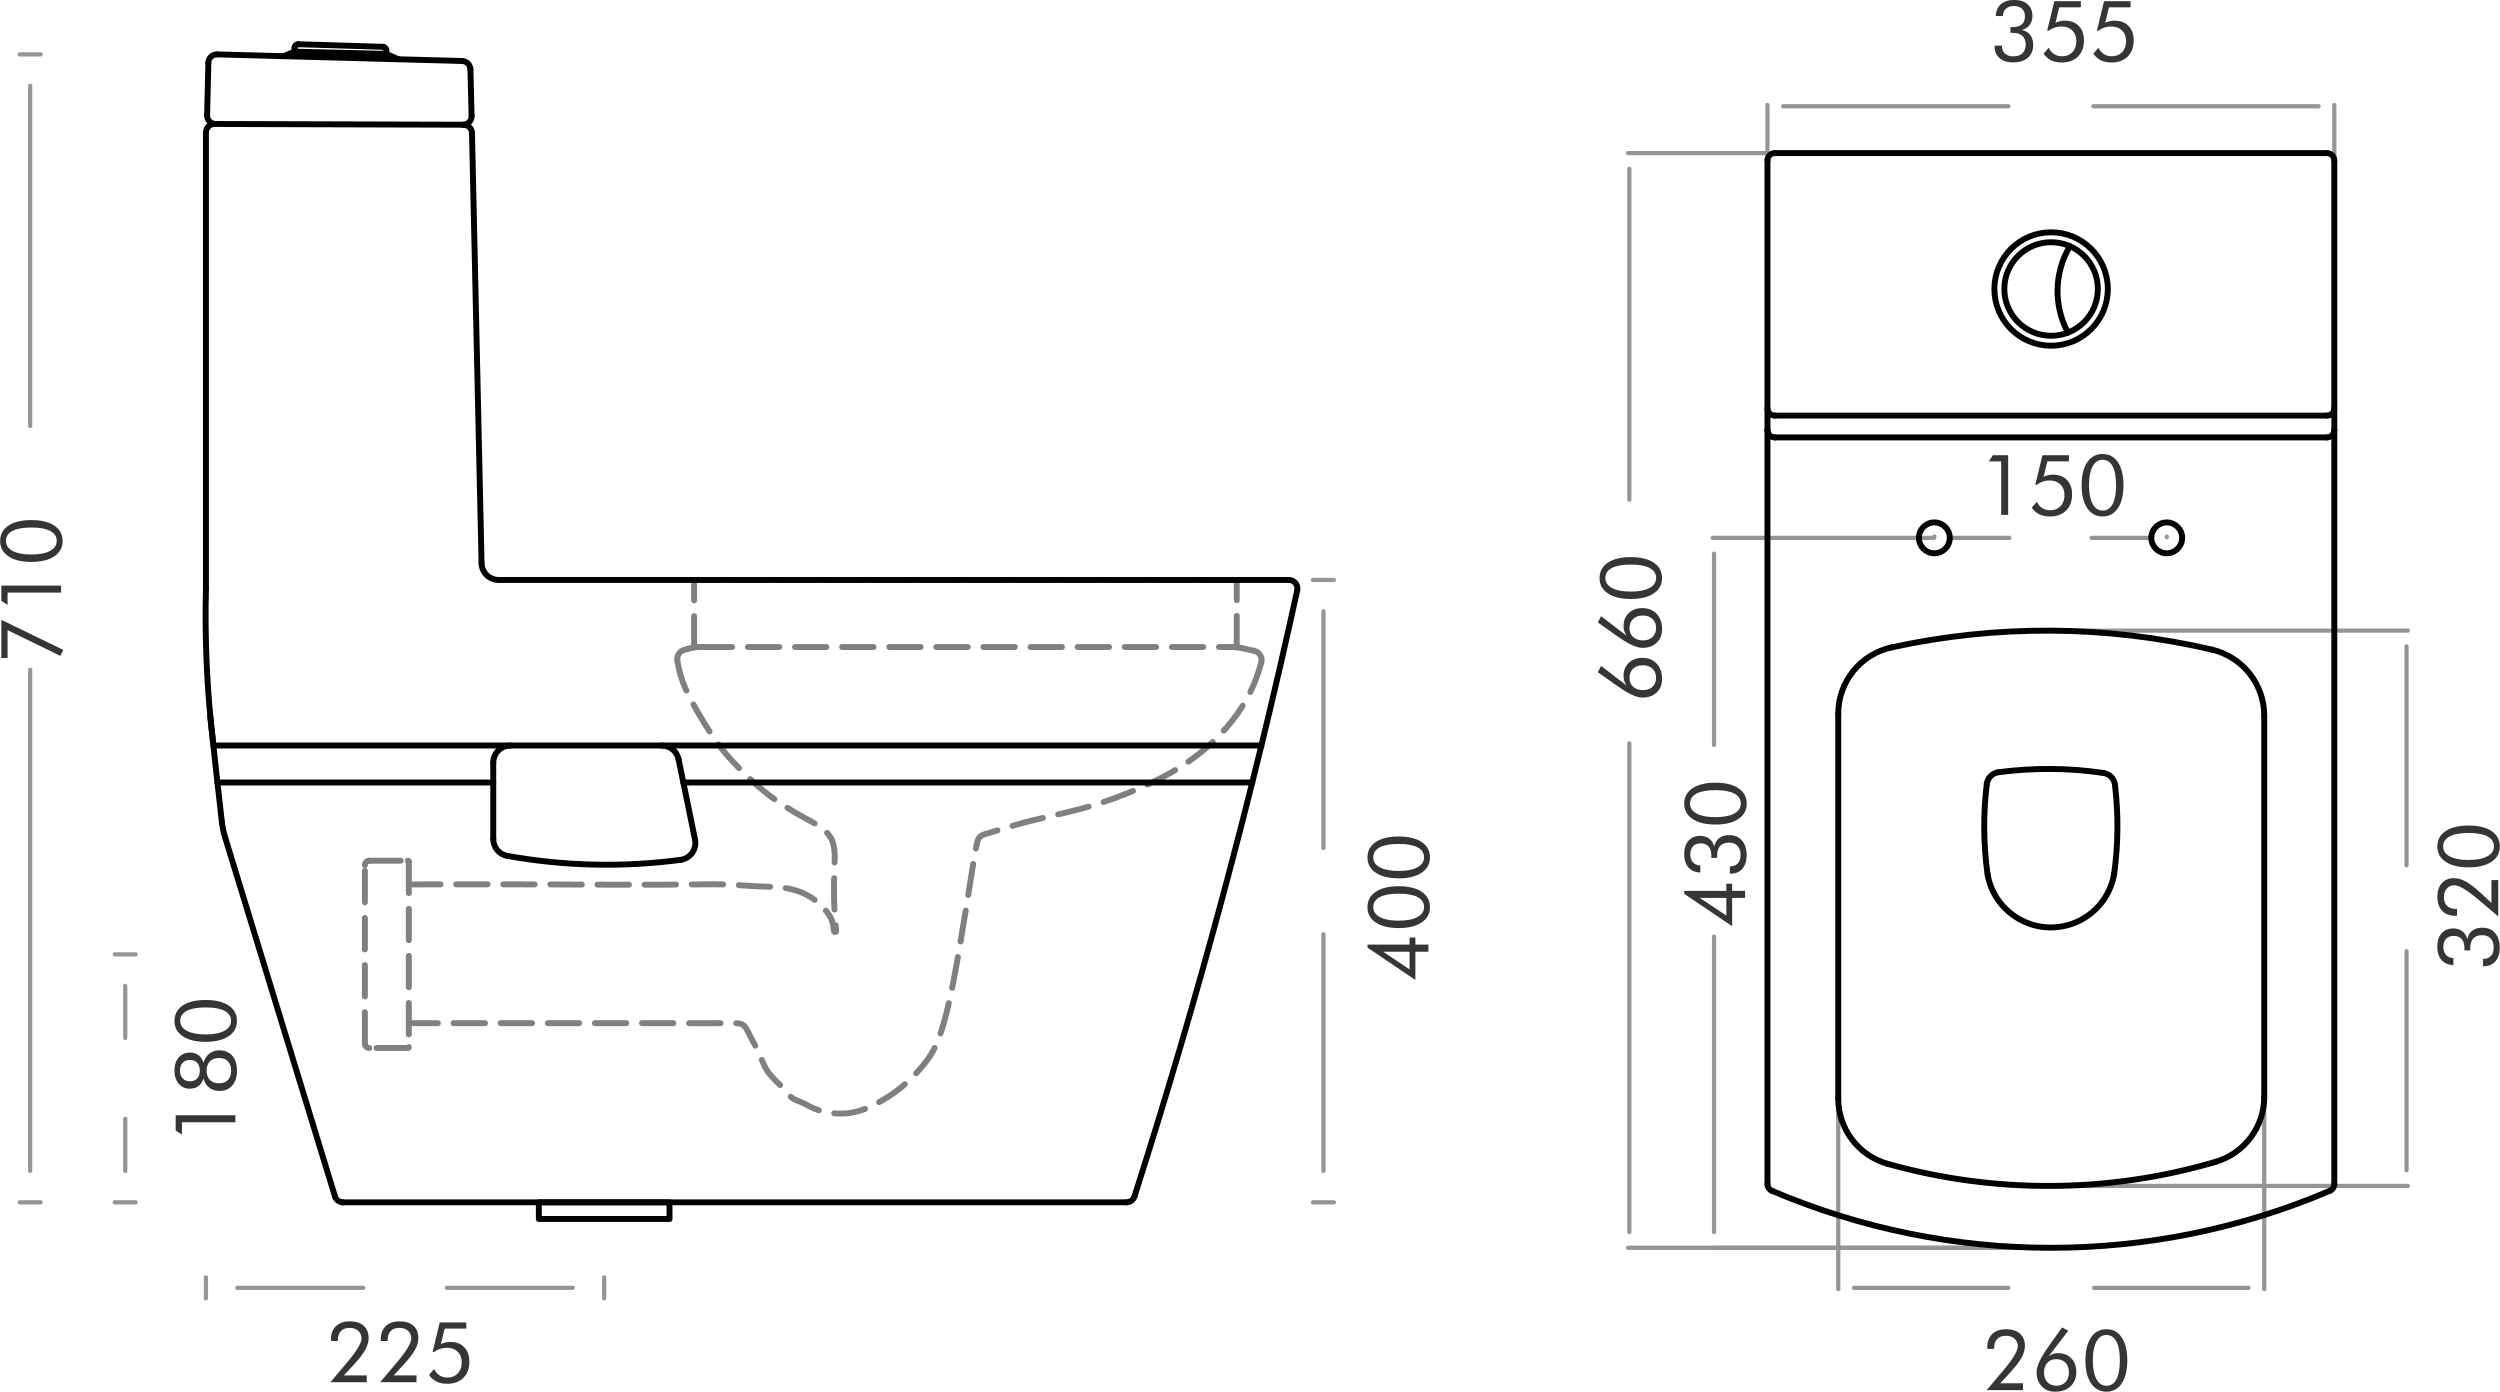 <?xml version="1.0" encoding="UTF-8"?>
<!DOCTYPE svg PUBLIC "-//W3C//DTD SVG 1.1//EN" "http://www.w3.org/Graphics/SVG/1.1/DTD/svg11.dtd">
<!-- Creator: CorelDRAW 2020 (64-Bit Evaluation Version) -->
<svg xmlns="http://www.w3.org/2000/svg" xml:space="preserve" width="2.47in" height="1.375in" version="1.1" style="shape-rendering:geometricPrecision; text-rendering:geometricPrecision; image-rendering:optimizeQuality; fill-rule:evenodd; clip-rule:evenodd"
viewBox="0 0 1015.63 565.45"
 xmlns:xlink="http://www.w3.org/1999/xlink"
 xmlns:xodm="http://www.corel.com/coreldraw/odm/2003">
 <defs>
  <style type="text/css">
   <![CDATA[
    .str0 {stroke:#959595;stroke-width:1.72;stroke-linecap:round;stroke-linejoin:round;stroke-miterlimit:10}
    .str1 {stroke:black;stroke-width:2.41;stroke-linecap:round;stroke-linejoin:round;stroke-miterlimit:10}
    .str2 {stroke:gray;stroke-width:2.41;stroke-linecap:round;stroke-linejoin:round;stroke-miterlimit:10;stroke-dasharray:12.759 6.379}
    .fil0 {fill:none;fill-rule:nonzero}
    .fil1 {fill:#373435;fill-rule:nonzero}
   ]]>
  </style>
 </defs>
 <g id="Layer_x0020_1">
  <g id="_1917591944448">
   <line class="fil0 str0" x1="718.06" y1="70.04" x2="718.06" y2= "42.64" />
   <line class="fil0 str0" x1="948.37" y1="70.04" x2="948.37" y2= "42.64" />
   <line class="fil0 str0" x1="724.44" y1="43.18" x2="815.97" y2= "43.18" />
   <line class="fil0 str0" x1="941.99" y1="43.18" x2="850.46" y2= "43.18" />
   <line class="fil0 str0" x1="832.95" y1="506.99" x2="661.42" y2= "506.99" />
   <line class="fil0 str0" x1="832.95" y1="62.21" x2="661.42" y2= "62.21" />
   <line class="fil0 str0" x1="661.95" y1="500.61" x2="661.95" y2= "302.01" />
   <line class="fil0 str0" x1="661.95" y1="68.59" x2="661.95" y2= "203.04" />
   <line class="fil0 str0" x1="785.61" y1="218.53" x2="695.83" y2= "218.53" />
   <line class="fil0 str0" x1="832.95" y1="506.99" x2="695.83" y2= "506.99" />
   <line class="fil0 str0" x1="696.36" y1="224.91" x2="696.36" y2= "302.64" />
   <line class="fil0 str0" x1="696.36" y1="500.61" x2="696.36" y2= "380.54" />
   <line class="fil0 str0" x1="785.87" y1="218.26" x2="785.87" y2= "217.99" />
   <line class="fil0 str0" x1="880.29" y1="218.26" x2="880.29" y2= "217.99" />
   <line class="fil0 str0" x1="792.25" y1="218.53" x2="816.38" y2= "218.53" />
   <line class="fil0 str0" x1="873.91" y1="218.53" x2="849.79" y2= "218.53" />
   <line class="fil0 str0" x1="746.82" y1="446.61" x2="746.82" y2= "523.79" />
   <line class="fil0 str0" x1="919.9" y1="445.88" x2="919.9" y2= "523.79" />
   <line class="fil0 str0" x1="753.2" y1="523.26" x2="815.93" y2= "523.26" />
   <line class="fil0 str0" x1="913.52" y1="523.26" x2="850.79" y2= "523.26" />
   <line class="fil0 str0" x1="831.84" y1="256.22" x2="978.25" y2= "256.22" />
   <line class="fil0 str0" x1="832.35" y1="481.85" x2="978.25" y2= "481.85" />
   <line class="fil0 str0" x1="977.72" y1="262.6" x2="977.72" y2= "351.59" />
   <line class="fil0 str0" x1="977.72" y1="475.48" x2="977.72" y2= "386.48" />
   <path class="fil1" d="M810.37 18.54l2.98 0 0 0.28c0,1.25 0.4,2.24 1.22,2.97 0.82,0.73 1.93,1.1 3.34,1.1 1.62,0 2.87,-0.41 3.75,-1.23 0.89,-0.82 1.32,-1.99 1.32,-3.5 0,-1.58 -0.45,-2.78 -1.35,-3.59 -0.9,-0.81 -2.23,-1.22 -3.99,-1.22 -0.22,0 -0.4,0 -0.51,0 -0.12,0.01 -0.23,0.02 -0.34,0.03l0 -2.4c0.09,0 0.22,0.01 0.39,0.02 0.18,0.01 0.31,0.02 0.4,0.02 1.68,0 2.95,-0.37 3.81,-1.1 0.86,-0.74 1.29,-1.83 1.29,-3.29 0,-1.28 -0.39,-2.3 -1.17,-3.05 -0.78,-0.75 -1.84,-1.13 -3.18,-1.13 -1.43,0 -2.54,0.35 -3.34,1.05 -0.8,0.7 -1.23,1.71 -1.3,3.03l-2.88 -0.02c0.11,-2.1 0.82,-3.72 2.12,-4.84 1.3,-1.13 3.12,-1.69 5.46,-1.69 2.25,0 4.04,0.58 5.35,1.75 1.32,1.17 1.98,2.76 1.98,4.75 0,1.45 -0.38,2.67 -1.15,3.68 -0.76,1.01 -1.83,1.69 -3.2,2.04 1.46,0.25 2.6,0.9 3.42,1.97 0.83,1.06 1.24,2.42 1.24,4.07 0,2.22 -0.73,3.96 -2.18,5.22 -1.46,1.27 -3.47,1.9 -6.05,1.9 -2.27,0 -4.07,-0.58 -5.42,-1.74 -1.34,-1.16 -2.02,-2.71 -2.02,-4.67l0 -0.45z"/>
   <path id="1" class="fil1" d="M832.26 12.52l-0.55 -0.1 2.91 -11.94 10.76 0 0 2.5 -8.77 0 -1.54 6.3c0.56,-0.29 1.16,-0.51 1.79,-0.66 0.63,-0.15 1.3,-0.23 2.01,-0.23 2.4,0 4.3,0.71 5.69,2.15 1.39,1.43 2.09,3.38 2.09,5.83 0,2.79 -0.8,4.99 -2.42,6.6 -1.62,1.61 -3.81,2.42 -6.59,2.42 -1.68,0 -3.12,-0.29 -4.32,-0.88 -1.2,-0.58 -2.22,-1.48 -3.06,-2.71l2.06 -2.39c0.55,1.11 1.28,1.96 2.2,2.56 0.92,0.59 1.98,0.89 3.19,0.89 1.76,0 3.18,-0.57 4.25,-1.69 1.07,-1.13 1.6,-2.63 1.6,-4.5 0,-1.78 -0.55,-3.22 -1.66,-4.29 -1.11,-1.08 -2.59,-1.62 -4.44,-1.62 -0.97,0 -1.89,0.15 -2.76,0.45 -0.88,0.29 -1.69,0.73 -2.44,1.31z"/>
   <path id="2" class="fil1" d="M852.47 12.52l-0.55 -0.1 2.91 -11.94 10.76 0 0 2.5 -8.77 0 -1.54 6.3c0.56,-0.29 1.16,-0.51 1.79,-0.66 0.63,-0.15 1.3,-0.23 2.01,-0.23 2.4,0 4.3,0.71 5.69,2.15 1.39,1.43 2.09,3.38 2.09,5.83 0,2.79 -0.8,4.99 -2.42,6.6 -1.62,1.61 -3.81,2.42 -6.59,2.42 -1.68,0 -3.12,-0.29 -4.32,-0.88 -1.2,-0.58 -2.22,-1.48 -3.06,-2.71l2.06 -2.39c0.55,1.11 1.28,1.96 2.2,2.56 0.92,0.59 1.98,0.89 3.19,0.89 1.76,0 3.18,-0.57 4.25,-1.69 1.07,-1.13 1.6,-2.63 1.6,-4.5 0,-1.78 -0.55,-3.22 -1.66,-4.29 -1.11,-1.08 -2.59,-1.62 -4.44,-1.62 -0.97,0 -1.89,0.15 -2.76,0.45 -0.88,0.29 -1.69,0.73 -2.44,1.31z"/>
   <path class="fil1" d="M667.46 280.41c1.65,0 2.95,-0.46 3.91,-1.37 0.96,-0.91 1.44,-2.15 1.44,-3.7 0,-1.52 -0.49,-2.74 -1.48,-3.66 -0.99,-0.92 -2.28,-1.38 -3.9,-1.38 -1.67,0 -2.99,0.46 -3.96,1.39 -0.97,0.92 -1.46,2.2 -1.46,3.81 0,1.46 0.5,2.65 1.51,3.55 1.01,0.9 2.32,1.35 3.93,1.35zm-6.7 -1.96c-0.4,-0.6 -0.7,-1.21 -0.89,-1.82 -0.19,-0.62 -0.29,-1.26 -0.29,-1.94 0,-2.2 0.7,-3.99 2.1,-5.35 1.4,-1.36 3.23,-2.05 5.48,-2.05 2.47,0 4.43,0.78 5.89,2.33 1.46,1.55 2.19,3.66 2.19,6.32 0,2.24 -0.74,4.05 -2.21,5.43 -1.47,1.38 -3.4,2.07 -5.8,2.07 -2.31,0 -5.64,-1.54 -9.99,-4.6l-0.22 -0.15 -7.89 -5.59 1.34 -2.54 10.29 7.92z"/>
   <path id="1" class="fil1" d="M667.46 260.2c1.65,0 2.95,-0.46 3.91,-1.37 0.96,-0.91 1.44,-2.15 1.44,-3.7 0,-1.52 -0.49,-2.74 -1.48,-3.66 -0.99,-0.92 -2.28,-1.38 -3.9,-1.38 -1.67,0 -2.99,0.46 -3.96,1.39 -0.97,0.92 -1.46,2.2 -1.46,3.81 0,1.46 0.5,2.65 1.51,3.55 1.01,0.9 2.32,1.35 3.93,1.35zm-6.7 -1.96c-0.4,-0.6 -0.7,-1.21 -0.89,-1.82 -0.19,-0.62 -0.29,-1.26 -0.29,-1.94 0,-2.2 0.7,-3.99 2.1,-5.35 1.4,-1.36 3.23,-2.05 5.48,-2.05 2.47,0 4.43,0.78 5.89,2.33 1.46,1.55 2.19,3.66 2.19,6.32 0,2.24 -0.74,4.05 -2.21,5.43 -1.47,1.38 -3.4,2.07 -5.8,2.07 -2.31,0 -5.64,-1.54 -9.99,-4.6l-0.22 -0.15 -7.89 -5.59 1.34 -2.54 10.29 7.92z"/>
   <path id="2" class="fil1" d="M675.24 234.84c0,2.64 -1.13,4.73 -3.39,6.25 -2.26,1.53 -5.37,2.28 -9.33,2.28 -3.94,0 -7.03,-0.75 -9.29,-2.27 -2.26,-1.51 -3.39,-3.58 -3.39,-6.2 0,-2.68 1.11,-4.77 3.35,-6.28 2.23,-1.5 5.34,-2.26 9.33,-2.26 3.98,0 7.09,0.75 9.34,2.25 2.24,1.5 3.37,3.57 3.37,6.21zm-2.4 0.03c0,-1.79 -0.87,-3.16 -2.62,-4.09 -1.75,-0.93 -4.31,-1.39 -7.68,-1.39 -3.38,0 -5.95,0.46 -7.71,1.39 -1.75,0.93 -2.63,2.3 -2.63,4.09 0,1.72 0.9,3.07 2.7,4.04 1.81,0.96 4.32,1.45 7.57,1.45 3.27,0 5.81,-0.48 7.62,-1.45 1.82,-0.96 2.73,-2.31 2.73,-4.04z"/>
   <path class="fil1" d="M708.99 364.83l-5.28 0 0 11.48 -19.46 -13.12 0 -1.24 17.1 0 0 -2.88 2.36 0 0 2.88 5.28 0 0 2.88zm-7.64 0l-10.76 0 10.76 7.16 0 -7.16z"/>
   <path id="1" class="fil1" d="M702.79 354.97l0 -2.98 0.28 0c1.25,0 2.24,-0.4 2.97,-1.22 0.73,-0.82 1.1,-1.93 1.1,-3.34 0,-1.62 -0.41,-2.87 -1.23,-3.75 -0.82,-0.89 -1.99,-1.32 -3.5,-1.32 -1.58,0 -2.78,0.45 -3.59,1.35 -0.81,0.9 -1.22,2.23 -1.22,3.99 0,0.22 0,0.4 0,0.51 0.01,0.12 0.02,0.23 0.03,0.34l-2.4 0c0,-0.09 0.01,-0.22 0.02,-0.39 0.01,-0.18 0.02,-0.31 0.02,-0.4 0,-1.68 -0.37,-2.95 -1.1,-3.81 -0.74,-0.86 -1.83,-1.29 -3.29,-1.29 -1.28,0 -2.3,0.39 -3.05,1.17 -0.75,0.78 -1.13,1.84 -1.13,3.18 0,1.43 0.35,2.54 1.05,3.34 0.7,0.8 1.71,1.23 3.03,1.3l-0.02 2.88c-2.1,-0.11 -3.72,-0.82 -4.84,-2.12 -1.13,-1.3 -1.69,-3.12 -1.69,-5.46 0,-2.25 0.58,-4.04 1.75,-5.35 1.17,-1.32 2.76,-1.98 4.75,-1.98 1.45,0 2.67,0.38 3.68,1.15 1.01,0.76 1.69,1.83 2.04,3.2 0.25,-1.46 0.9,-2.6 1.97,-3.42 1.06,-0.83 2.42,-1.24 4.07,-1.24 2.22,0 3.96,0.73 5.22,2.18 1.27,1.46 1.9,3.47 1.9,6.05 0,2.27 -0.58,4.07 -1.74,5.42 -1.16,1.34 -2.71,2.02 -4.67,2.02l-0.45 0z"/>
   <path id="2" class="fil1" d="M709.64 326.49c0,2.64 -1.13,4.73 -3.39,6.25 -2.26,1.53 -5.37,2.28 -9.33,2.28 -3.94,0 -7.03,-0.75 -9.29,-2.27 -2.26,-1.51 -3.39,-3.58 -3.39,-6.2 0,-2.68 1.11,-4.77 3.35,-6.28 2.23,-1.5 5.34,-2.26 9.33,-2.26 3.98,0 7.09,0.75 9.34,2.25 2.24,1.5 3.37,3.57 3.37,6.21zm-2.4 0.03c0,-1.79 -0.87,-3.16 -2.62,-4.09 -1.75,-0.93 -4.31,-1.39 -7.68,-1.39 -3.38,0 -5.95,0.46 -7.71,1.39 -1.75,0.93 -2.63,2.3 -2.63,4.09 0,1.72 0.9,3.07 2.7,4.04 1.81,0.96 4.32,1.45 7.57,1.45 3.27,0 5.81,-0.48 7.62,-1.45 1.82,-0.96 2.73,-2.31 2.73,-4.04z"/>
   <polygon class="fil1" points="813.01,209.2 813.01,187.47 808.01,187.47 809.65,184.94 815.86,184.94 815.86,209.2 "/>
   <path id="1" class="fil1" d="M827.44 196.98l-0.55 -0.1 2.91 -11.94 10.76 0 0 2.5 -8.77 0 -1.54 6.3c0.56,-0.29 1.16,-0.51 1.79,-0.66 0.63,-0.15 1.3,-0.23 2.01,-0.23 2.4,0 4.3,0.71 5.69,2.15 1.39,1.43 2.09,3.38 2.09,5.83 0,2.79 -0.8,4.99 -2.42,6.6 -1.62,1.61 -3.81,2.42 -6.59,2.42 -1.68,0 -3.12,-0.29 -4.32,-0.88 -1.2,-0.58 -2.22,-1.48 -3.06,-2.71l2.06 -2.39c0.55,1.11 1.28,1.96 2.2,2.56 0.92,0.59 1.98,0.89 3.19,0.89 1.76,0 3.18,-0.57 4.25,-1.69 1.07,-1.13 1.6,-2.63 1.6,-4.5 0,-1.78 -0.55,-3.22 -1.66,-4.29 -1.11,-1.08 -2.59,-1.62 -4.44,-1.62 -0.97,0 -1.89,0.15 -2.76,0.45 -0.88,0.29 -1.69,0.73 -2.44,1.31z"/>
   <path id="2" class="fil1" d="M854.23 209.85c-2.64,0 -4.73,-1.13 -6.25,-3.39 -1.53,-2.26 -2.28,-5.37 -2.28,-9.33 0,-3.94 0.75,-7.03 2.27,-9.29 1.51,-2.26 3.58,-3.39 6.2,-3.39 2.68,0 4.77,1.11 6.28,3.35 1.5,2.23 2.26,5.34 2.26,9.33 0,3.98 -0.75,7.09 -2.25,9.34 -1.5,2.24 -3.57,3.37 -6.21,3.37zm-0.03 -2.4c1.79,0 3.16,-0.87 4.09,-2.62 0.93,-1.75 1.39,-4.31 1.39,-7.68 0,-3.38 -0.46,-5.95 -1.39,-7.71 -0.93,-1.75 -2.3,-2.63 -4.09,-2.63 -1.72,0 -3.07,0.9 -4.04,2.7 -0.96,1.81 -1.45,4.32 -1.45,7.57 0,3.27 0.48,5.81 1.45,7.62 0.96,1.82 2.31,2.73 4.04,2.73z"/>
   <path class="fil1" d="M821.9 562.02l0 2.78 -14.76 0 5.17 -6.14c0.35,-0.41 0.85,-0.99 1.49,-1.76 3.99,-4.72 5.98,-8.01 5.98,-9.89 0,-1.26 -0.45,-2.29 -1.33,-3.09 -0.89,-0.79 -2.05,-1.19 -3.49,-1.19 -1.55,0 -2.74,0.43 -3.57,1.3 -0.83,0.86 -1.24,2.11 -1.24,3.73l0 0.29 -2.74 0c0,-0.08 -0.01,-0.19 -0.02,-0.33 -0.01,-0.15 -0.02,-0.25 -0.02,-0.32 0,-2.32 0.68,-4.12 2.03,-5.4 1.35,-1.28 3.23,-1.93 5.65,-1.93 2.38,0 4.24,0.6 5.59,1.8 1.34,1.2 2.02,2.86 2.02,4.99 0,1.53 -0.46,3.13 -1.36,4.77 -0.91,1.65 -2.52,3.73 -4.83,6.25l-3.85 4.15 9.29 0z"/>
   <path id="1" class="fil1" d="M830.43 557.67c0,1.65 0.46,2.95 1.37,3.91 0.91,0.96 2.15,1.44 3.7,1.44 1.52,0 2.74,-0.49 3.66,-1.48 0.92,-0.99 1.38,-2.28 1.38,-3.9 0,-1.67 -0.46,-2.99 -1.39,-3.96 -0.92,-0.97 -2.2,-1.46 -3.81,-1.46 -1.46,0 -2.65,0.5 -3.55,1.51 -0.9,1.01 -1.35,2.32 -1.35,3.93zm1.96 -6.7c0.6,-0.4 1.21,-0.7 1.82,-0.89 0.62,-0.19 1.26,-0.29 1.94,-0.29 2.2,0 3.99,0.7 5.35,2.1 1.36,1.4 2.05,3.23 2.05,5.48 0,2.47 -0.78,4.43 -2.33,5.89 -1.55,1.46 -3.66,2.19 -6.32,2.19 -2.24,0 -4.05,-0.74 -5.43,-2.21 -1.38,-1.47 -2.07,-3.4 -2.07,-5.8 0,-2.31 1.54,-5.64 4.6,-9.99l0.15 -0.22 5.59 -7.89 2.54 1.34 -7.92 10.29z"/>
   <path id="2" class="fil1" d="M855.78 565.45c-2.64,0 -4.73,-1.13 -6.25,-3.39 -1.53,-2.26 -2.28,-5.37 -2.28,-9.33 0,-3.94 0.75,-7.03 2.27,-9.29 1.51,-2.26 3.58,-3.39 6.2,-3.39 2.68,0 4.77,1.11 6.28,3.35 1.5,2.23 2.26,5.34 2.26,9.33 0,3.98 -0.75,7.09 -2.25,9.34 -1.5,2.24 -3.57,3.37 -6.21,3.37zm-0.03 -2.4c1.79,0 3.16,-0.87 4.09,-2.62 0.93,-1.75 1.39,-4.31 1.39,-7.68 0,-3.38 -0.46,-5.95 -1.39,-7.71 -0.93,-1.75 -2.3,-2.63 -4.09,-2.63 -1.72,0 -3.07,0.9 -4.04,2.7 -0.96,1.81 -1.45,4.32 -1.45,7.57 0,3.27 0.48,5.81 1.45,7.62 0.96,1.82 2.31,2.73 4.04,2.73z"/>
   <path class="fil1" d="M1008.77 392.58l0 -2.98 0.28 0c1.25,0 2.24,-0.4 2.97,-1.22 0.73,-0.82 1.1,-1.93 1.1,-3.34 0,-1.62 -0.41,-2.87 -1.23,-3.75 -0.82,-0.89 -1.99,-1.32 -3.5,-1.32 -1.58,0 -2.78,0.45 -3.59,1.35 -0.81,0.9 -1.22,2.23 -1.22,3.99 0,0.22 0,0.4 0,0.51 0.01,0.12 0.02,0.23 0.03,0.34l-2.4 0c0,-0.09 0.01,-0.22 0.02,-0.39 0.01,-0.18 0.02,-0.31 0.02,-0.4 0,-1.68 -0.37,-2.95 -1.1,-3.81 -0.74,-0.86 -1.83,-1.29 -3.29,-1.29 -1.28,0 -2.3,0.39 -3.05,1.17 -0.75,0.78 -1.13,1.84 -1.13,3.18 0,1.43 0.35,2.54 1.05,3.34 0.7,0.8 1.71,1.23 3.03,1.3l-0.02 2.88c-2.1,-0.11 -3.72,-0.82 -4.84,-2.12 -1.13,-1.3 -1.69,-3.12 -1.69,-5.46 0,-2.25 0.58,-4.04 1.75,-5.35 1.17,-1.32 2.76,-1.98 4.75,-1.98 1.45,0 2.67,0.38 3.68,1.15 1.01,0.76 1.69,1.83 2.04,3.2 0.25,-1.46 0.9,-2.6 1.97,-3.42 1.06,-0.83 2.42,-1.24 4.07,-1.24 2.22,0 3.96,0.73 5.22,2.18 1.27,1.46 1.9,3.47 1.9,6.05 0,2.27 -0.58,4.07 -1.74,5.42 -1.16,1.34 -2.71,2.02 -4.67,2.02l-0.45 0z"/>
   <path id="1" class="fil1" d="M1012.2 357.56l2.78 0 0 14.76 -6.14 -5.17c-0.41,-0.35 -0.99,-0.85 -1.76,-1.49 -4.72,-3.99 -8.01,-5.98 -9.89,-5.98 -1.26,0 -2.29,0.45 -3.09,1.33 -0.79,0.89 -1.19,2.05 -1.19,3.49 0,1.55 0.43,2.74 1.3,3.57 0.86,0.83 2.11,1.24 3.73,1.24l0.29 0 0 2.74c-0.08,0 -0.19,0.01 -0.33,0.02 -0.15,0.01 -0.25,0.02 -0.32,0.02 -2.32,0 -4.12,-0.68 -5.4,-2.03 -1.28,-1.35 -1.93,-3.23 -1.93,-5.65 0,-2.38 0.6,-4.24 1.8,-5.59 1.2,-1.34 2.86,-2.02 4.99,-2.02 1.53,0 3.13,0.46 4.77,1.36 1.65,0.91 3.73,2.52 6.25,4.83l4.15 3.85 0 -9.29z"/>
   <path id="2" class="fil1" d="M1015.63 343.89c0,2.64 -1.13,4.73 -3.39,6.25 -2.26,1.53 -5.37,2.28 -9.33,2.28 -3.94,0 -7.03,-0.75 -9.29,-2.27 -2.26,-1.51 -3.39,-3.58 -3.39,-6.2 0,-2.68 1.11,-4.77 3.35,-6.28 2.23,-1.5 5.34,-2.26 9.33,-2.26 3.98,0 7.09,0.75 9.34,2.25 2.24,1.5 3.37,3.57 3.37,6.21zm-2.4 0.03c0,-1.79 -0.87,-3.16 -2.62,-4.09 -1.75,-0.93 -4.31,-1.39 -7.68,-1.39 -3.38,0 -5.95,0.46 -7.71,1.39 -1.75,0.93 -2.63,2.3 -2.63,4.09 0,1.72 0.9,3.07 2.7,4.04 1.81,0.96 4.32,1.45 7.57,1.45 3.27,0 5.81,-0.48 7.62,-1.45 1.82,-0.96 2.73,-2.31 2.73,-4.04z"/>
   <line class="fil0 str1" x1="721.04" y1="62.21" x2="945.39" y2= "62.21" />
   <line class="fil0 str1" x1="718.06" y1="65.19" x2="718.06" y2= "174.74" />
   <line class="fil0 str1" x1="948.37" y1="65.19" x2="948.37" y2= "174.74" />
   <line class="fil0 str1" x1="721.04" y1="177.72" x2="945.39" y2= "177.72" />
   <path class="fil0 str1" d="M945.39 177.72c1.65,0 2.98,-1.33 2.98,-2.98"/>
   <path class="fil0 str1" d="M718.06 174.74c0,1.65 1.33,2.98 2.98,2.98"/>
   <path class="fil0 str1" d="M948.37 65.19c0,-1.65 -1.33,-2.98 -2.98,-2.98"/>
   <path class="fil0 str1" d="M721.04 62.21c-1.65,0 -2.98,1.33 -2.98,2.98"/>
   <path class="fil0 str1" d="M852.3 117.42c0,-10.49 -8.51,-19 -19,-19 -10.49,0 -19,8.51 -19,19 0,10.49 8.51,19 19,19 10.49,0 19,-8.51 19,-19z"/>
   <path class="fil0 str1" d="M856.34 117.42c0,-12.72 -10.32,-23.04 -23.04,-23.04 -12.72,0 -23.04,10.32 -23.04,23.04 0,12.72 10.32,23.04 23.04,23.04 12.72,0 23.04,-10.32 23.04,-23.04z"/>
   <path class="fil0 str1" d="M840.94 100.02c-6.4,10.76 -6.7,24.08 -0.79,35.12"/>
   <path class="fil0 str1" d="M792.14 218.53c0,-3.46 -2.81,-6.27 -6.27,-6.27 -3.46,0 -6.27,2.81 -6.27,6.27 0,3.46 2.81,6.27 6.27,6.27 3.46,0 6.27,-2.81 6.27,-6.27z"/>
   <path class="fil0 str1" d="M886.56 218.53c0,-3.46 -2.81,-6.27 -6.27,-6.27 -3.46,0 -6.27,2.81 -6.27,6.27 0,3.46 2.81,6.27 6.27,6.27 3.46,0 6.27,-2.81 6.27,-6.27z"/>
   <line class="fil0 str1" x1="721.04" y1="168.86" x2="945.39" y2= "168.86" />
   <line class="fil0 str1" x1="948.37" y1="174.74" x2="948.37" y2= "481.08" />
   <line class="fil0 str1" x1="718.06" y1="174.74" x2="718.06" y2= "481.08" />
   <path class="fil0 str1" d="M718.06 165.88c0,1.65 1.33,2.98 2.98,2.98"/>
   <path class="fil0 str1" d="M945.39 168.86c1.65,0 2.98,-1.33 2.98,-2.98"/>
   <path class="fil0 str1" d="M719.87 483.82c72.41,30.89 154.29,30.89 226.7,0"/>
   <path class="fil0 str1" d="M718.06 481.08c0,1.19 0.71,2.27 1.81,2.74"/>
   <path class="fil0 str1" d="M946.56 483.82c1.1,-0.47 1.81,-1.55 1.81,-2.74"/>
   <line class="fil0 str1" x1="746.82" y1="289.97" x2="746.82" y2= "446.35" />
   <line class="fil0 str1" x1="919.9" y1="290.78" x2="919.9" y2= "445.62" />
   <path class="fil0 str1" d="M766.95 472.89c43.58,12.22 89.73,11.94 133.16,-0.82"/>
   <path class="fil0 str1" d="M900.11 472.07c11.74,-3.45 19.8,-14.22 19.8,-26.45"/>
   <path class="fil0 str1" d="M746.82 446.35c0,12.36 8.23,23.21 20.13,26.55"/>
   <path class="fil0 str1" d="M898.59 263.93c-42.76,-9.96 -87.2,-10.27 -130.09,-0.89"/>
   <path class="fil0 str1" d="M768.5 263.03c-12.66,2.77 -21.68,13.98 -21.68,26.93"/>
   <path class="fil0 str1" d="M919.9 290.78c0,-12.82 -8.83,-23.94 -21.31,-26.85"/>
   <path class="fil0 str1" d="M854.58 314.06c-14.14,-2.08 -28.5,-2.18 -42.67,-0.29"/>
   <path class="fil0 str1" d="M807.17 318.56c-1.49,12.22 -1.38,24.58 0.33,36.76"/>
   <path class="fil0 str1" d="M858.92 355.06c1.66,-12 1.77,-24.17 0.33,-36.2"/>
   <path class="fil0 str1" d="M811.91 313.77c-2.49,0.33 -4.44,2.3 -4.74,4.8"/>
   <path class="fil0 str1" d="M859.25 318.85c-0.3,-2.47 -2.21,-4.43 -4.67,-4.8"/>
   <path class="fil0 str1" d="M807.5 355.33c2.55,14.19 16.12,23.62 30.31,21.07 10.76,-1.93 19.18,-10.37 21.09,-21.14"/>
   <path class="fil0 str1" d="M858.89 355.26c0.01,-0.07 0.02,-0.14 0.03,-0.2"/>
   <path class="fil0 str2" d="M512.39 269.21c-0.56,1.97 -1.15,3.93 -1.84,5.85 -1.43,3.96 -3.29,7.78 -5.5,11.38 -2.71,4.4 -5.94,8.47 -9.52,12.2 -4.69,4.88 -10,9.17 -15.7,12.8 -5.36,3.41 -11.07,6.24 -16.89,8.78 -6.63,2.9 -13.4,5.42 -20.38,7.44 -9.87,2.85 -20.18,4.7 -29.76,7.44 -3.79,1.08 -7.46,2.31 -11.61,3.5 -1.24,0.36 -2.52,0.71 -3.27,1.56 -0.63,0.72 -0.89,1.78 -1.12,2.83 -0.85,3.85 -1.38,7.41 -1.93,11.01 -1.51,9.82 -3.21,19.99 -4.92,30.04 -1.76,10.35 -3.51,20.57 -6.31,30.71 -1.22,4.41 -2.63,8.8 -4.88,12.74 -1.97,3.45 -4.58,6.54 -7.38,9.4 -1.81,1.86 -3.7,3.62 -5.71,5.24 -3.36,2.7 -7.06,4.98 -10.95,6.91 -2.15,1.07 -4.36,2.02 -6.67,2.62 -2.85,0.74 -5.84,0.93 -8.81,0.71 -2.87,-0.21 -5.72,-0.79 -8.33,-1.9 -2.02,-0.86 -3.89,-2.03 -5.95,-2.86 -0.85,-0.34 -1.73,-0.62 -2.5,-1.07 -1.52,-0.89 -2.6,-2.42 -3.81,-3.81 -2.25,-2.59 -4.95,-4.68 -6.79,-7.38 -1.84,-2.7 -2.82,-6.02 -4.29,-9.05 -0.89,-1.84 -1.96,-3.57 -2.86,-5.36 -0.33,-0.66 -0.64,-1.33 -0.99,-2.01 -0.5,-0.97 -1.08,-1.97 -1.92,-2.53 -1.07,-0.71 -2.55,-0.7 -4,-0.69 -8.77,0.06 -16.5,0.01 -24.52,0 -6.97,-0.01 -14.15,-0.01 -21.31,0 -28.87,0.02 -57.4,0.01 -85.92,0"/>
   <path class="fil0 str2" d="M275.14 268.38c0.32,1.95 0.71,3.88 1.25,5.77 1,3.5 2.54,6.85 4.23,10.09 1.73,3.32 3.62,6.54 5.58,9.72 2.37,3.83 4.85,7.61 7.67,11.11 1.96,2.43 4.09,4.73 6.28,6.97 3.22,3.31 6.56,6.5 10.14,9.39 5.25,4.25 11.01,7.88 16.97,11.11 2.56,1.39 5.16,2.7 7.39,4.6 1,0.85 1.92,1.81 2.6,2.88 2.2,3.45 1.89,8.02 1.71,12.39 -0.37,8.94 -0.21,17.06 0.71,25.56 0.01,0.13 0.03,0.27 0,0.4 -0.01,0.06 -0.03,0.12 -0.06,0.16 -0.12,0.17 -0.46,0.17 -0.64,0.05 -0.19,-0.12 -0.22,-0.37 -0.25,-0.61 -0.19,-1.54 -0.35,-2.86 -0.83,-4.13 -0.5,-1.31 -1.36,-2.56 -2.29,-3.72 -1.87,-2.33 -4.08,-4.29 -6.58,-5.8 -2.44,-1.47 -5.17,-2.51 -7.96,-3.12 -3.99,-0.88 -8.11,-0.87 -12.2,-1.04 -5.05,-0.21 -10.07,-0.68 -15.1,-0.82 -3.44,-0.1 -6.89,-0.04 -10.34,0 -21.09,0.26 -42.16,0.07 -63.24,0 -18.04,-0.06 -36.08,-0.03 -54.13,0"/>
   <line class="fil0 str2" x1="149.98" y1="349.71" x2="165.67" y2= "349.71" />
   <path class="fil0 str2" d="M165.67 349.71c0.21,0 0.38,0.17 0.38,0.38"/>
   <line class="fil0 str2" x1="166.05" y1="350.1" x2="166.05" y2= "425.42" />
   <path class="fil0 str2" d="M166.05 425.42c0,0.21 -0.17,0.38 -0.38,0.38"/>
   <line class="fil0 str2" x1="165.67" y1="425.8" x2="149.98" y2= "425.8" />
   <path class="fil0 str2" d="M149.98 425.8c-0.99,0 -1.8,-0.8 -1.8,-1.79"/>
   <line class="fil0 str2" x1="148.19" y1="424.01" x2="148.19" y2= "351.51" />
   <path class="fil0 str2" d="M148.19 351.51c0,-0.99 0.8,-1.8 1.8,-1.8"/>
   <line class="fil0 str2" x1="284.68" y1="262.88" x2="500.36" y2= "262.88" />
   <line class="fil0 str2" x1="504.48" y1="263.33" x2="509.53" y2= "264.45" />
   <path class="fil0 str2" d="M504.48 263.33c-1.35,-0.3 -2.73,-0.45 -4.12,-0.45"/>
   <path class="fil0 str2" d="M512.39 269.21c0.57,-2.03 -0.61,-4.14 -2.64,-4.71 -0.07,-0.02 -0.14,-0.04 -0.21,-0.05"/>
   <line class="fil0 str2" x1="279.3" y1="263.66" x2="277.83" y2= "264.09" />
   <path class="fil0 str2" d="M277.83 264.09c-1.85,0.54 -3.01,2.39 -2.69,4.29"/>
   <path class="fil0 str2" d="M284.68 262.88c-1.82,0 -3.63,0.26 -5.38,0.78"/>
   <line class="fil0 str2" x1="281.96" y1="263.08" x2="281.96" y2= "235.63" />
   <line class="fil0 str2" x1="502.43" y1="263" x2="502.43" y2= "235.63" />
   <line class="fil0 str2" x1="502.43" y1="235.63" x2="281.96" y2= "235.63" />
   <line class="fil0 str0" x1="16.45" y1="22.1" x2="7.94" y2= "22.1" />
   <line class="fil0 str0" x1="16.45" y1="488.51" x2="7.94" y2= "488.51" />
   <line class="fil0 str0" x1="12.19" y1="34.86" x2="12.19" y2= "173.06" />
   <line class="fil0 str0" x1="12.19" y1="475.75" x2="12.19" y2= "272.16" />
   <line class="fil0 str0" x1="55.07" y1="387.76" x2="46.57" y2= "387.76" />
   <line class="fil0 str0" x1="55.07" y1="488.51" x2="46.57" y2= "488.51" />
   <line class="fil0 str0" x1="50.82" y1="400.52" x2="50.82" y2= "421.7" />
   <line class="fil0 str0" x1="50.82" y1="475.75" x2="50.82" y2= "454.57" />
   <line class="fil0 str0" x1="83.61" y1="519" x2="83.61" y2= "527.5" />
   <line class="fil0 str0" x1="245.42" y1="519" x2="245.42" y2= "527.5" />
   <line class="fil0 str0" x1="96.36" y1="523.25" x2="147.54" y2= "523.25" />
   <line class="fil0 str0" x1="232.66" y1="523.25" x2="181.48" y2= "523.25" />
   <path class="fil0 str0" d="M272.23 495.28c0,-0.15 -0.12,-0.27 -0.27,-0.27 -0.15,0 -0.27,0.12 -0.27,0.27 0,0.15 0.12,0.27 0.27,0.27 0.15,0 0.27,-0.12 0.27,-0.27z"/>
   <line class="fil0 str0" x1="533.41" y1="235.63" x2="541.91" y2= "235.63" />
   <line class="fil0 str0" x1="533.41" y1="488.51" x2="541.91" y2= "488.51" />
   <line class="fil0 str0" x1="537.66" y1="248.39" x2="537.66" y2= "344.55" />
   <line class="fil0 str0" x1="537.66" y1="475.75" x2="537.66" y2= "379.59" />
   <polygon class="fil1" points="24.44,266.48 3.02,256.03 3.02,267.37 0.48,267.37 0.48,251.84 25.67,264.07 "/>
   <polygon id="1" class="fil1" points="24.74,240.78 3.02,240.78 3.02,245.78 0.48,244.14 0.48,237.94 24.74,237.94 "/>
   <path id="2" class="fil1" d="M25.39 219.78c0,2.64 -1.13,4.73 -3.39,6.25 -2.26,1.53 -5.37,2.28 -9.33,2.28 -3.94,0 -7.03,-0.75 -9.29,-2.27 -2.26,-1.51 -3.39,-3.58 -3.39,-6.2 0,-2.68 1.11,-4.77 3.35,-6.28 2.23,-1.5 5.34,-2.26 9.33,-2.26 3.98,0 7.09,0.75 9.34,2.25 2.24,1.5 3.37,3.57 3.37,6.21zm-2.4 0.03c0,-1.79 -0.87,-3.16 -2.62,-4.09 -1.75,-0.93 -4.31,-1.39 -7.68,-1.39 -3.38,0 -5.95,0.46 -7.71,1.39 -1.75,0.93 -2.63,2.3 -2.63,4.09 0,1.72 0.9,3.07 2.7,4.04 1.81,0.96 4.32,1.45 7.57,1.45 3.27,0 5.81,-0.48 7.62,-1.45 1.82,-0.96 2.73,-2.31 2.73,-4.04z"/>
   <polygon class="fil1" points="95.57,455.98 73.85,455.98 73.85,460.99 71.31,459.35 71.31,453.14 95.57,453.14 "/>
   <path id="1" class="fil1" d="M73.06 434.98c0,1.34 0.37,2.4 1.1,3.18 0.73,0.78 1.72,1.17 2.98,1.17 1.25,0 2.22,-0.38 2.92,-1.14 0.7,-0.76 1.05,-1.81 1.05,-3.15 0,-1.38 -0.35,-2.46 -1.05,-3.23 -0.7,-0.77 -1.67,-1.15 -2.93,-1.15 -1.26,0 -2.26,0.38 -2.98,1.15 -0.73,0.77 -1.1,1.83 -1.1,3.16zm20.8 0.03c0,-1.62 -0.43,-2.88 -1.31,-3.79 -0.87,-0.9 -2.08,-1.35 -3.63,-1.35 -1.58,0 -2.8,0.46 -3.7,1.36 -0.89,0.91 -1.34,2.17 -1.34,3.78 0,1.59 0.45,2.85 1.35,3.77 0.9,0.91 2.12,1.37 3.69,1.37 1.55,0 2.76,-0.45 3.63,-1.35 0.87,-0.91 1.31,-2.17 1.31,-3.79zm-11.24 3.18c-0.44,1.38 -1.13,2.42 -2.07,3.11 -0.94,0.69 -2.14,1.04 -3.59,1.04 -1.79,0 -3.26,-0.68 -4.41,-2.04 -1.15,-1.36 -1.73,-3.14 -1.73,-5.32 0,-2.25 0.58,-4.03 1.74,-5.35 1.16,-1.32 2.71,-1.98 4.63,-1.98 1.33,0 2.46,0.36 3.41,1.08 0.95,0.72 1.62,1.74 2.01,3.06 0.46,-1.59 1.25,-2.83 2.38,-3.71 1.13,-0.88 2.48,-1.32 4.07,-1.32 2.23,0 3.98,0.73 5.26,2.18 1.27,1.46 1.91,3.47 1.91,6.05 0,2.55 -0.64,4.56 -1.92,6.04 -1.27,1.48 -3.01,2.22 -5.18,2.22 -1.63,0 -3.01,-0.44 -4.15,-1.31 -1.14,-0.88 -1.93,-2.13 -2.36,-3.73z"/>
   <path id="2" class="fil1" d="M96.22 414.77c0,2.64 -1.13,4.73 -3.39,6.25 -2.26,1.53 -5.37,2.28 -9.33,2.28 -3.94,0 -7.03,-0.75 -9.29,-2.27 -2.26,-1.51 -3.39,-3.58 -3.39,-6.2 0,-2.68 1.11,-4.77 3.35,-6.28 2.23,-1.5 5.34,-2.26 9.33,-2.26 3.98,0 7.09,0.75 9.34,2.25 2.24,1.5 3.37,3.57 3.37,6.21zm-2.4 0.03c0,-1.79 -0.87,-3.16 -2.62,-4.09 -1.75,-0.93 -4.31,-1.39 -7.68,-1.39 -3.38,0 -5.95,0.46 -7.71,1.39 -1.75,0.93 -2.63,2.3 -2.63,4.09 0,1.72 0.9,3.07 2.7,4.04 1.81,0.96 4.32,1.45 7.57,1.45 3.27,0 5.81,-0.48 7.62,-1.45 1.82,-0.96 2.73,-2.31 2.73,-4.04z"/>
   <path class="fil1" d="M148.95 558.81l0 2.78 -14.76 0 5.17 -6.14c0.35,-0.41 0.85,-0.99 1.49,-1.76 3.99,-4.72 5.98,-8.01 5.98,-9.89 0,-1.26 -0.45,-2.29 -1.33,-3.09 -0.89,-0.79 -2.05,-1.19 -3.49,-1.19 -1.55,0 -2.74,0.43 -3.57,1.3 -0.83,0.86 -1.24,2.11 -1.24,3.73l0 0.29 -2.74 0c0,-0.08 -0.01,-0.19 -0.02,-0.33 -0.01,-0.15 -0.02,-0.25 -0.02,-0.32 0,-2.32 0.68,-4.12 2.03,-5.4 1.35,-1.28 3.23,-1.93 5.65,-1.93 2.38,0 4.24,0.6 5.59,1.8 1.34,1.2 2.02,2.86 2.02,4.99 0,1.53 -0.46,3.13 -1.36,4.77 -0.91,1.65 -2.52,3.73 -4.83,6.25l-3.85 4.15 9.29 0z"/>
   <path id="1" class="fil1" d="M169.17 558.81l0 2.78 -14.76 0 5.17 -6.14c0.35,-0.41 0.85,-0.99 1.49,-1.76 3.99,-4.72 5.98,-8.01 5.98,-9.89 0,-1.26 -0.45,-2.29 -1.33,-3.09 -0.89,-0.79 -2.05,-1.19 -3.49,-1.19 -1.55,0 -2.74,0.43 -3.57,1.3 -0.83,0.86 -1.24,2.11 -1.24,3.73l0 0.29 -2.74 0c0,-0.08 -0.01,-0.19 -0.02,-0.33 -0.01,-0.15 -0.02,-0.25 -0.02,-0.32 0,-2.32 0.68,-4.12 2.03,-5.4 1.35,-1.28 3.23,-1.93 5.65,-1.93 2.38,0 4.24,0.6 5.59,1.8 1.34,1.2 2.02,2.86 2.02,4.99 0,1.53 -0.46,3.13 -1.36,4.77 -0.91,1.65 -2.52,3.73 -4.83,6.25l-3.85 4.15 9.29 0z"/>
   <path id="2" class="fil1" d="M176.25 549.36l-0.55 -0.1 2.91 -11.94 10.76 0 0 2.5 -8.77 0 -1.54 6.3c0.56,-0.29 1.16,-0.51 1.79,-0.66 0.63,-0.15 1.3,-0.23 2.01,-0.23 2.4,0 4.3,0.71 5.69,2.15 1.39,1.43 2.09,3.38 2.09,5.83 0,2.79 -0.8,4.99 -2.42,6.6 -1.62,1.61 -3.81,2.42 -6.59,2.42 -1.68,0 -3.12,-0.29 -4.32,-0.88 -1.2,-0.58 -2.22,-1.48 -3.06,-2.71l2.06 -2.39c0.55,1.11 1.28,1.96 2.2,2.56 0.92,0.59 1.98,0.89 3.19,0.89 1.76,0 3.18,-0.57 4.25,-1.69 1.07,-1.13 1.6,-2.63 1.6,-4.5 0,-1.78 -0.55,-3.22 -1.66,-4.29 -1.11,-1.08 -2.59,-1.62 -4.44,-1.62 -0.97,0 -1.89,0.15 -2.76,0.45 -0.88,0.29 -1.69,0.73 -2.44,1.31z"/>
   <path class="fil1" d="M580.29 386.68l-5.28 0 0 11.48 -19.46 -13.12 0 -1.24 17.1 0 0 -2.88 2.36 0 0 2.88 5.28 0 0 2.88zm-7.64 0l-10.76 0 10.76 7.16 0 -7.16z"/>
   <path id="1" class="fil1" d="M580.94 368.55c0,2.64 -1.13,4.73 -3.39,6.25 -2.26,1.53 -5.37,2.28 -9.33,2.28 -3.94,0 -7.03,-0.75 -9.29,-2.27 -2.26,-1.51 -3.39,-3.58 -3.39,-6.2 0,-2.68 1.11,-4.77 3.35,-6.28 2.23,-1.5 5.34,-2.26 9.33,-2.26 3.98,0 7.09,0.75 9.34,2.25 2.24,1.5 3.37,3.57 3.37,6.21zm-2.4 0.03c0,-1.79 -0.87,-3.16 -2.62,-4.09 -1.75,-0.93 -4.31,-1.39 -7.68,-1.39 -3.38,0 -5.95,0.46 -7.71,1.39 -1.75,0.93 -2.63,2.3 -2.63,4.09 0,1.72 0.9,3.07 2.7,4.04 1.81,0.96 4.32,1.45 7.57,1.45 3.27,0 5.81,-0.48 7.62,-1.45 1.82,-0.96 2.73,-2.31 2.73,-4.04z"/>
   <path id="2" class="fil1" d="M580.94 348.34c0,2.64 -1.13,4.73 -3.39,6.25 -2.26,1.53 -5.37,2.28 -9.33,2.28 -3.94,0 -7.03,-0.75 -9.29,-2.27 -2.26,-1.51 -3.39,-3.58 -3.39,-6.2 0,-2.68 1.11,-4.77 3.35,-6.28 2.23,-1.5 5.34,-2.26 9.33,-2.26 3.98,0 7.09,0.75 9.34,2.25 2.24,1.5 3.37,3.57 3.37,6.21zm-2.4 0.03c0,-1.79 -0.87,-3.16 -2.62,-4.09 -1.75,-0.93 -4.31,-1.39 -7.68,-1.39 -3.38,0 -5.95,0.46 -7.71,1.39 -1.75,0.93 -2.63,2.3 -2.63,4.09 0,1.72 0.9,3.07 2.7,4.04 1.81,0.96 4.32,1.45 7.57,1.45 3.27,0 5.81,-0.48 7.62,-1.45 1.82,-0.96 2.73,-2.31 2.73,-4.04z"/>
   <line class="fil0 str1" x1="202.54" y1="235.63" x2="523.62" y2= "235.63" />
   <line class="fil0 str1" x1="139.34" y1="488.51" x2="457.58" y2= "488.51" />
   <path class="fil0 str1" d="M460.88 486.1c25.92,-80.99 47.99,-163.17 66.13,-246.25"/>
   <path class="fil0 str1" d="M527.01 239.85c0.41,-1.87 -0.78,-3.72 -2.65,-4.13 -0.24,-0.05 -0.49,-0.08 -0.74,-0.08"/>
   <path class="fil0 str1" d="M457.58 488.51c1.51,0 2.85,-0.97 3.31,-2.41"/>
   <line class="fil0 str1" x1="91.37" y1="340.12" x2="136.02" y2= "486.05" />
   <path class="fil0 str1" d="M136.02 486.05c0.45,1.46 1.79,2.46 3.32,2.46"/>
   <line class="fil0 str1" x1="191.55" y1="47.12" x2="191.07" y2= "28.17" />
   <line class="fil0 str1" x1="88.16" y1="22.1" x2="187.69" y2= "24.78" />
   <path class="fil0 str1" d="M191.07 28.17c-0.05,-1.85 -1.53,-3.33 -3.38,-3.38"/>
   <line class="fil0 str1" x1="87.09" y1="50.37" x2="188.25" y2= "50.68" />
   <path class="fil0 str1" d="M188.07 50.68c1.92,0.01 3.48,-1.54 3.48,-3.46 0,-0.03 0,-0.06 -0,-0.1"/>
   <line class="fil0 str1" x1="84.6" y1="25.49" x2="84.08" y2= "46.81" />
   <path class="fil0 str1" d="M84.08 46.81c-0.05,1.92 1.47,3.51 3.39,3.56 0.03,0 0.05,0 0.07,0"/>
   <path class="fil0 str1" d="M88.16 22.1c-1.92,-0.05 -3.51,1.46 -3.57,3.38 0,0 0,0.01 0,0.01"/>
   <line class="fil0 str1" x1="83.61" y1="53.84" x2="83.61" y2= "239.02" />
   <path class="fil0 str1" d="M83.61 239.02c-0.52,20.89 0.44,41.8 2.89,62.56"/>
   <path class="fil0 str1" d="M85.36 290.89c1.49,14.36 3.07,28.71 4.72,43.06"/>
   <path class="fil0 str1" d="M90.08 333.94c0.24,2.1 0.67,4.16 1.29,6.18"/>
   <line class="fil0 str1" x1="86.63" y1="302.91" x2="512.44" y2= "302.91" />
   <line class="fil0 str1" x1="195.6" y1="228.84" x2="191.71" y2= "54.07" />
   <path class="fil0 str1" d="M191.71 54.07c-0.04,-1.88 -1.58,-3.39 -3.46,-3.39"/>
   <path class="fil0 str1" d="M87.09 50.37c-1.92,-0 -3.48,1.54 -3.48,3.46 0,0 0,0.01 0,0.01"/>
   <path class="fil0 str1" d="M195.6 228.84c0.08,3.78 3.17,6.79 6.94,6.79"/>
   <line class="fil0 str1" x1="200.35" y1="309.86" x2="200.35" y2= "340.92" />
   <line class="fil0 str1" x1="275.64" y1="308.47" x2="282.32" y2= "341.08" />
   <path class="fil0 str1" d="M206.07 347.75c23.23,4.18 46.97,4.72 70.37,1.61"/>
   <path class="fil0 str1" d="M276.44 349.36c3.8,-0.51 6.47,-4 5.97,-7.8 -0.02,-0.16 -0.05,-0.32 -0.08,-0.48"/>
   <path class="fil0 str1" d="M200.35 340.92c0,3.36 2.41,6.24 5.72,6.83"/>
   <path class="fil0 str1" d="M207.3 302.91c-3.84,0 -6.94,3.11 -6.94,6.94"/>
   <path class="fil0 str1" d="M275.64 308.47c-0.66,-3.23 -3.5,-5.55 -6.8,-5.55"/>
   <line class="fil0 str1" x1="88.27" y1="317.92" x2="200.35" y2= "317.92" />
   <line class="fil0 str1" x1="277.58" y1="317.92" x2="508.74" y2= "317.92" />
   <line class="fil0 str1" x1="121.08" y1="17.97" x2="155.55" y2= "19.02" />
   <line class="fil0 str1" x1="119.57" y1="20.98" x2="156.84" y2= "21.89" />
   <line class="fil0 str1" x1="119.57" y1="20.98" x2="119.61" y2= "19.36" />
   <path class="fil0 str1" d="M121.08 17.97c-0.79,-0.02 -1.44,0.59 -1.46,1.38 0,0 0,0 0,0.01"/>
   <line class="fil0 str1" x1="156.84" y1="21.89" x2="156.92" y2= "20.52" />
   <path class="fil0 str1" d="M156.92 20.52c0.04,-0.78 -0.56,-1.45 -1.34,-1.5 -0.01,0 -0.02,-0 -0.04,-0"/>
   <line class="fil0 str1" x1="156.84" y1="21.89" x2="161.86" y2= "24.09" />
   <line class="fil0 str1" x1="119.57" y1="20.98" x2="115.17" y2= "22.83" />
   <polygon class="fil0 str1" points="218.87,488.51 271.96,488.51 271.96,495.28 218.87,495.28 "/>
  </g>
 </g>
</svg>
